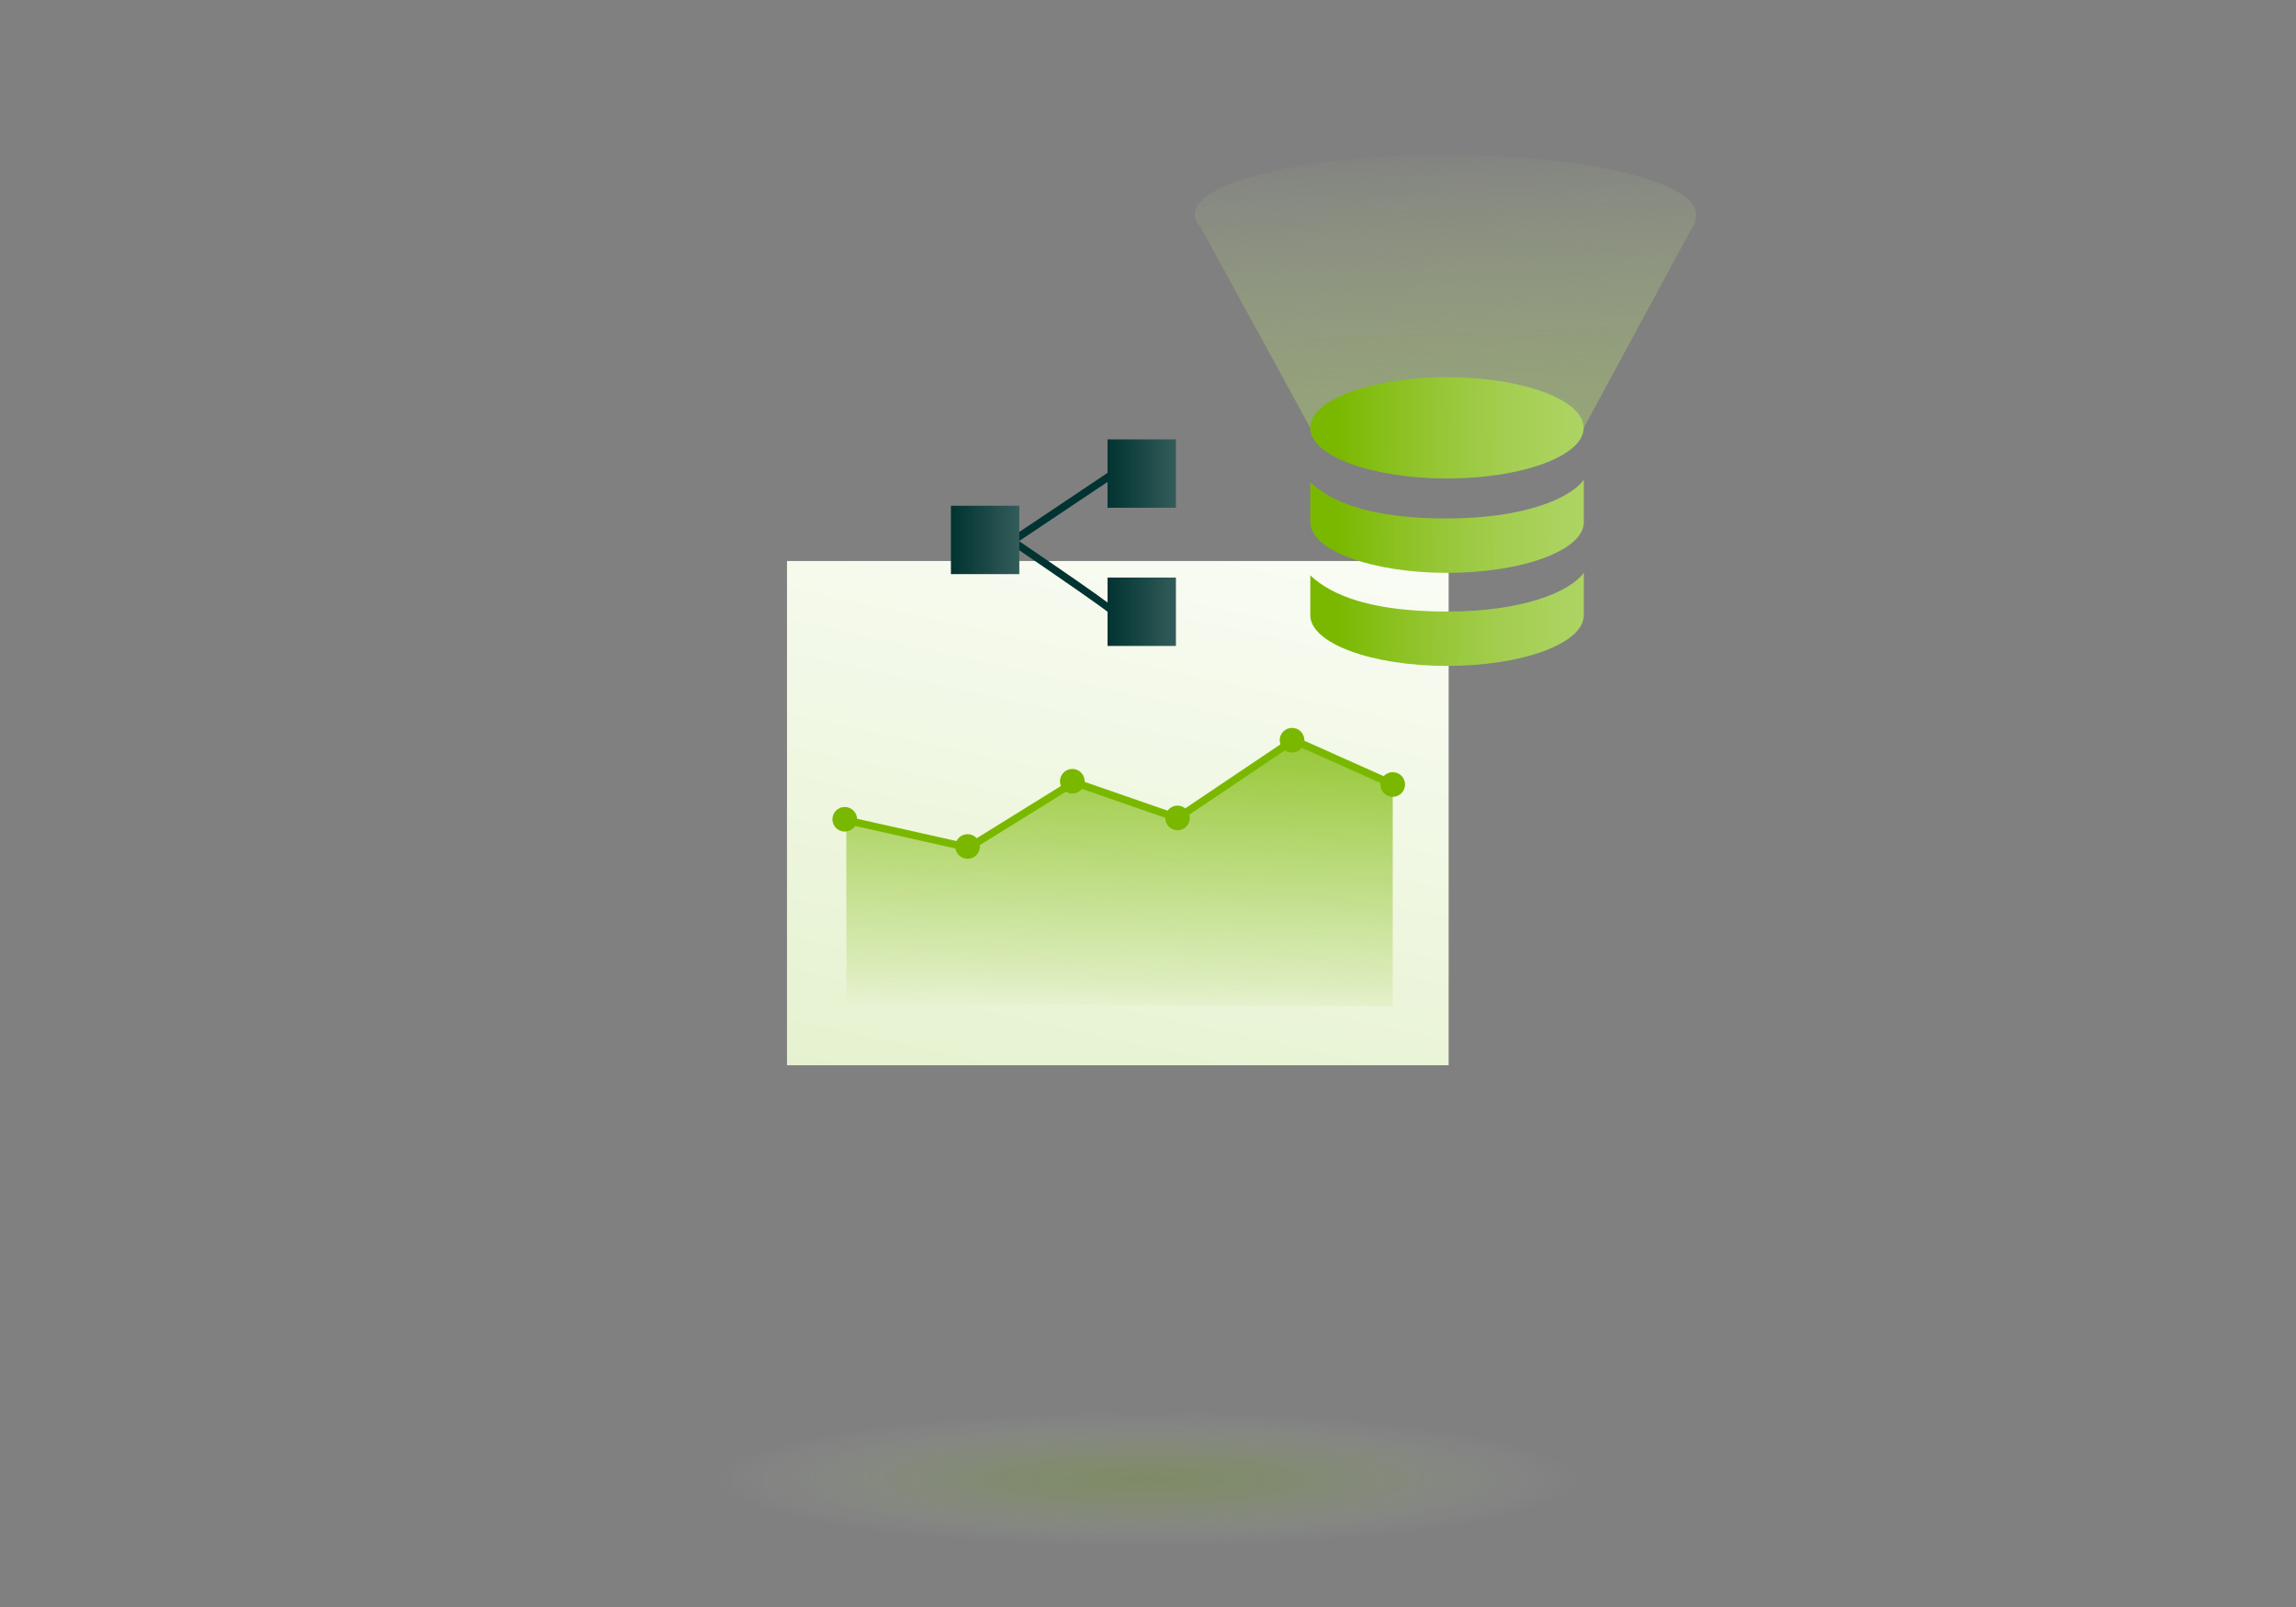 <?xml version="1.0" encoding="UTF-8"?>
<svg xmlns="http://www.w3.org/2000/svg" width="1000" height="700" viewBox="0 0 1000 700" fill="none">
  <rect x="0" y="0" width="1000" height="700" fill="#808080" stroke="none"/>
  <path d="M738.747 93.342C738.747 79.048 689.868 67.487 629.565 67.487C569.261 67.487 520.358 79.048 520.358 93.342C520.469 95.393 521.348 97.327 522.82 98.759L570.677 186.359H689.77L738.747 95.94H738.205C738.557 95.119 738.742 94.236 738.747 93.342Z" fill="url(#paint0_linear_10_2)"></path>
  <path d="M630.943 244.373H342.771V464.017H630.943V244.373Z" fill="url(#paint1_linear_10_2)"></path>
  <path d="M368.589 357.531L421.887 369.474L467.835 340.984L512.86 356.608L563.4 322.615L606.591 341.908V438.273L368.65 437.288L368.589 357.531Z" fill="url(#paint2_linear_10_2)"></path>
  <path d="M422.182 370.951L368.232 358.861L368.946 355.672L421.592 367.48L467.638 338.928L512.626 354.54L563.24 320.485L607.255 340.159L605.926 343.139L563.56 324.203L513.094 358.159L468.032 342.523L422.182 370.951Z" fill="#7AB800"></path>
  <path d="M606.591 347.091C609.555 347.091 611.959 344.688 611.959 341.723C611.959 338.758 609.555 336.355 606.591 336.355C603.626 336.355 601.223 338.758 601.223 341.723C601.223 344.688 603.626 347.091 606.591 347.091Z" fill="#7AB800"></path>
  <path d="M562.735 327.798C565.7 327.798 568.103 325.395 568.103 322.43C568.103 319.466 565.7 317.062 562.735 317.062C559.771 317.062 557.367 319.466 557.367 322.43C557.367 325.395 559.771 327.798 562.735 327.798Z" fill="#7AB800"></path>
  <path d="M512.86 361.656C515.824 361.656 518.228 359.253 518.228 356.288C518.228 353.323 515.824 350.92 512.86 350.92C509.895 350.92 507.492 353.323 507.492 356.288C507.492 359.253 509.895 361.656 512.86 361.656Z" fill="#7AB800"></path>
  <path d="M421.419 374.091C424.384 374.091 426.787 371.688 426.787 368.723C426.787 365.758 424.384 363.355 421.419 363.355C418.454 363.355 416.051 365.758 416.051 368.723C416.051 371.688 418.454 374.091 421.419 374.091Z" fill="#7AB800"></path>
  <path d="M367.924 362.247C370.888 362.247 373.292 359.844 373.292 356.879C373.292 353.914 370.888 351.511 367.924 351.511C364.959 351.511 362.556 353.914 362.556 356.879C362.556 359.844 364.959 362.247 367.924 362.247Z" fill="#7AB800"></path>
  <path d="M467.035 345.675C470 345.675 472.403 343.272 472.403 340.307C472.403 337.343 470 334.939 467.035 334.939C464.07 334.939 461.667 337.343 461.667 340.307C461.667 343.272 464.07 345.675 467.035 345.675Z" fill="#7AB800"></path>
  <path d="M630.205 225.843C597.307 225.843 579.96 218.875 570.689 210.072V227.468C570.689 239.657 597.357 249.531 630.254 249.531C663.152 249.531 689.819 239.682 689.819 227.468V209C683.651 217.385 663.102 225.843 630.205 225.843Z" fill="url(#paint3_linear_10_2)"></path>
  <path d="M630.205 266.386C597.307 266.386 579.96 259.405 570.689 250.615V268.011C570.689 280.188 597.357 290.074 630.254 290.074C663.152 290.074 689.819 280.225 689.819 268.011V249.47C683.651 257.928 663.102 266.386 630.205 266.386Z" fill="url(#paint4_linear_10_2)"></path>
  <path d="M630.205 208.422C663.102 208.422 689.77 198.544 689.77 186.359C689.77 174.174 663.102 164.296 630.205 164.296C597.308 164.296 570.64 174.174 570.64 186.359C570.64 198.544 597.308 208.422 630.205 208.422Z" fill="url(#paint5_linear_10_2)"></path>
  <path d="M486.931 269.316L485.884 266.214L486.401 267.765L484.838 267.322C484.778 267.546 484.769 267.781 484.811 268.009C484.854 268.237 484.947 268.452 485.084 268.639C483.422 266.706 456.557 248.238 440.035 237.047L438.028 235.68L483.878 204.974L485.7 207.695L443.839 235.705C488.31 265.881 488.162 266.669 488.027 267.962L487.891 268.959L486.931 269.316Z" fill="#003331"></path>
  <path d="M443.95 220.303H414.167V250.085H443.95V220.303Z" fill="url(#paint6_linear_10_2)"></path>
  <path d="M512.158 191.394H482.375V221.177H512.158V191.394Z" fill="url(#paint7_linear_10_2)"></path>
  <path d="M512.158 251.587H482.375V281.37H512.158V251.587Z" fill="url(#paint8_linear_10_2)"></path>
  <path d="M497.531 674.785C642.875 674.785 760.699 660.15 760.699 642.097C760.699 624.044 642.875 609.409 497.531 609.409C352.188 609.409 234.364 624.044 234.364 642.097C234.364 660.15 352.188 674.785 497.531 674.785Z" fill="url(#paint9_radial_10_2)"></path>
  <defs>
    <linearGradient id="paint0_linear_10_2" x1="635.893" y1="247.254" x2="628.124" y2="58.241" gradientUnits="userSpaceOnUse">
      <stop stop-color="#AFD466" stop-opacity="0.5"></stop>
      <stop offset="0.17" stop-color="#B0D569" stop-opacity="0.47"></stop>
      <stop offset="0.38" stop-color="#B4D770" stop-opacity="0.4"></stop>
      <stop offset="0.61" stop-color="#BBDA7C" stop-opacity="0.28"></stop>
      <stop offset="0.85" stop-color="#C4DF8D" stop-opacity="0.12"></stop>
      <stop offset="1" stop-color="#CAE399" stop-opacity="0"></stop>
    </linearGradient>
    <linearGradient id="paint1_linear_10_2" x1="530.971" y1="151.627" x2="453.381" y2="507.897" gradientUnits="userSpaceOnUse">
      <stop stop-color="white"></stop>
      <stop offset="1" stop-color="#E4F1CC"></stop>
    </linearGradient>
    <linearGradient id="paint2_linear_10_2" x1="485.921" y1="442.496" x2="493.358" y2="243.646" gradientUnits="userSpaceOnUse">
      <stop stop-color="#7AB800" stop-opacity="0"></stop>
      <stop offset="0.09" stop-color="#7AB800" stop-opacity="0.14"></stop>
      <stop offset="0.33" stop-color="#7AB800" stop-opacity="0.44"></stop>
      <stop offset="0.54" stop-color="#7AB800" stop-opacity="0.68"></stop>
      <stop offset="0.73" stop-color="#7AB800" stop-opacity="0.86"></stop>
      <stop offset="0.89" stop-color="#7AB800" stop-opacity="0.96"></stop>
      <stop offset="1" stop-color="#7AB800"></stop>
    </linearGradient>
    <linearGradient id="paint3_linear_10_2" x1="703.473" y1="229.561" x2="582.89" y2="228.724" gradientUnits="userSpaceOnUse">
      <stop stop-color="#AFD466"></stop>
      <stop offset="0.17" stop-color="#ACD361"></stop>
      <stop offset="0.39" stop-color="#A4CE51"></stop>
      <stop offset="0.62" stop-color="#97C738"></stop>
      <stop offset="0.87" stop-color="#85BE15"></stop>
      <stop offset="1" stop-color="#7AB800"></stop>
    </linearGradient>
    <linearGradient id="paint4_linear_10_2" x1="703.202" y1="270.092" x2="582.607" y2="269.255" gradientUnits="userSpaceOnUse">
      <stop stop-color="#AFD466"></stop>
      <stop offset="0.17" stop-color="#ACD361"></stop>
      <stop offset="0.39" stop-color="#A4CE51"></stop>
      <stop offset="0.62" stop-color="#97C738"></stop>
      <stop offset="0.87" stop-color="#85BE15"></stop>
      <stop offset="1" stop-color="#7AB800"></stop>
    </linearGradient>
    <linearGradient id="paint5_linear_10_2" x1="703.769" y1="186.864" x2="583.186" y2="186.026" gradientUnits="userSpaceOnUse">
      <stop stop-color="#AFD466"></stop>
      <stop offset="0.17" stop-color="#ACD361"></stop>
      <stop offset="0.39" stop-color="#A4CE51"></stop>
      <stop offset="0.62" stop-color="#97C738"></stop>
      <stop offset="0.87" stop-color="#85BE15"></stop>
      <stop offset="1" stop-color="#7AB800"></stop>
    </linearGradient>
    <linearGradient id="paint6_linear_10_2" x1="414.167" y1="235.2" x2="443.938" y2="235.2" gradientUnits="userSpaceOnUse">
      <stop stop-color="#003331"></stop>
      <stop offset="1" stop-color="#335C5A"></stop>
    </linearGradient>
    <linearGradient id="paint7_linear_10_2" x1="482.375" y1="206.279" x2="512.158" y2="206.279" gradientUnits="userSpaceOnUse">
      <stop stop-color="#003331"></stop>
      <stop offset="1" stop-color="#335C5A"></stop>
    </linearGradient>
    <linearGradient id="paint8_linear_10_2" x1="482.375" y1="266.485" x2="512.158" y2="266.485" gradientUnits="userSpaceOnUse">
      <stop stop-color="#003331"></stop>
      <stop offset="1" stop-color="#335C5A"></stop>
    </linearGradient>
    <radialGradient id="paint9_radial_10_2" cx="0" cy="0" r="1" gradientUnits="userSpaceOnUse" gradientTransform="translate(499.465 644.374) scale(190.599 29.555)">
      <stop stop-color="#7AB800" stop-opacity="0.2"></stop>
      <stop offset="0.32" stop-color="#8AC025" stop-opacity="0.17"></stop>
      <stop offset="0.71" stop-color="#B7D88E" stop-opacity="0.09"></stop>
      <stop offset="1" stop-color="#E5F0F8" stop-opacity="0"></stop>
    </radialGradient>
  </defs>
</svg>
